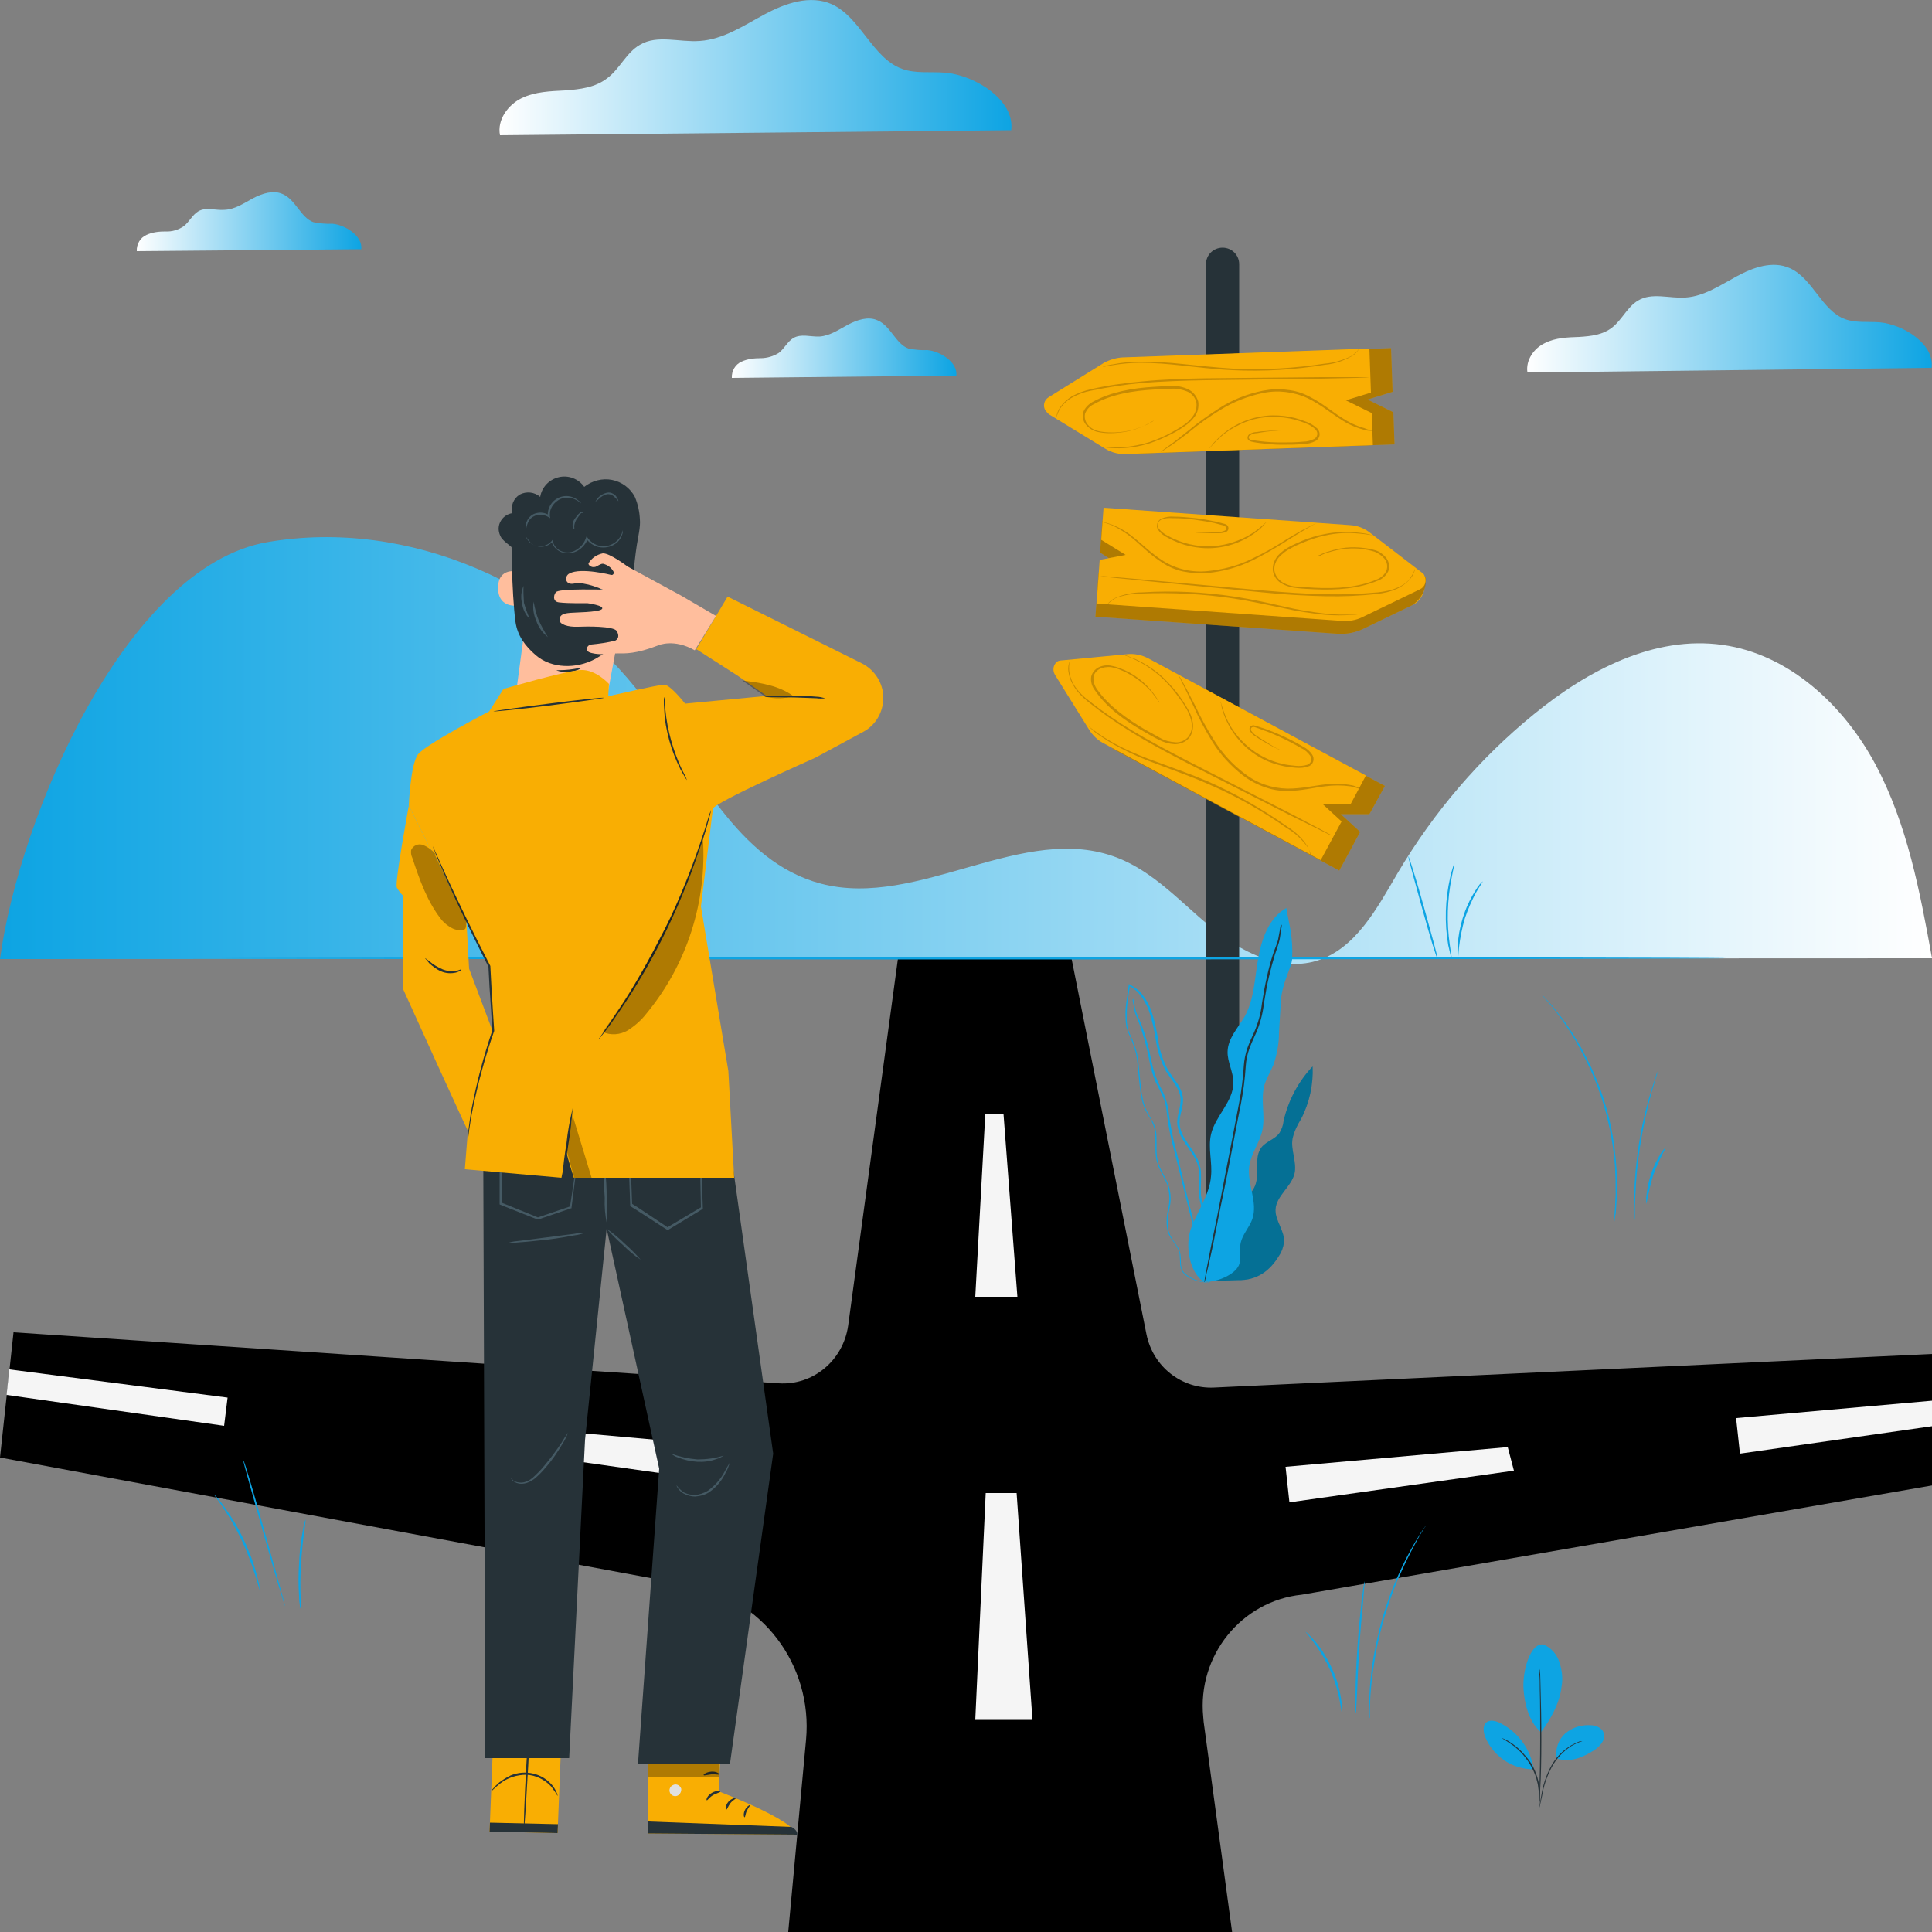 <svg xmlns="http://www.w3.org/2000/svg" xmlns:xlink="http://www.w3.org/1999/xlink" id="Layer_1" x="0px" y="0px" viewBox="0 0 500 500" style="enable-background:new 0 0 500 500;" xml:space="preserve"><rect x="0" y="0" width="500" height="500" fill="#808080" stroke="none"/><style type="text/css">	.st0{fill:url(#SVGID_1_);}	.st1{fill:url(#SVGID_2_);}	.st2{fill:url(#SVGID_3_);}	.st3{fill:url(#SVGID_4_);}	.st4{fill:url(#SVGID_5_);}	.st5{fill:#F5F5F5;}	.st6{fill:#263238;}	.st7{fill:#F9AE03;}	.st8{opacity:0.3;enable-background:new    ;}	.st9{opacity:0.2;}	.st10{fill:#0DA4E3;}	.st11{fill:#057096;}	.st12{opacity:0.3;}	.st13{fill:#056E93;}	.st14{fill:#E0E0E0;}	.st15{fill:#455A64;}	.st16{fill:#FFBE9D;}</style><g id="freepik--background-complete--inject-103">	<linearGradient id="SVGID_1_" gradientUnits="userSpaceOnUse" x1="0" y1="194.237" x2="500" y2="194.237">		<stop offset="0" style="stop-color:#0DA4E3"></stop>		<stop offset="1" style="stop-color:#FFFFFF"></stop>	</linearGradient>	<path class="st0" d="M485.4,197.9c-8.2-15.4-22.4-28.6-39.6-31c-17.7-2.5-35,6.6-48.9,18c-13.9,11.3-25.8,25.2-35.1,40.9  c-5.4,9.2-11,19.9-21.2,22.9c-9.6,2.8-19.7-2.5-27.4-8.9c-7.7-6.4-14.7-14.2-24-17.8c-24.3-9.5-51.4,13.3-76.7,6.7  c-21.7-5.7-32.1-29.6-45.7-47.7c-22.3-29.8-61.1-47-97.6-40.7S5,211.2,0,248.2l500-0.2C496.9,230.8,493.6,213.3,485.4,197.9z"></path>	<linearGradient id="SVGID_2_" gradientUnits="userSpaceOnUse" x1="35.333" y1="57.366" x2="93.485" y2="57.366">		<stop offset="0" style="stop-color:#FFFFFF"></stop>		<stop offset="1" style="stop-color:#0DA4E3"></stop>	</linearGradient>	<path class="st1" d="M93.5,64.5c0.4-3.4-4.1-6.3-7.5-6.6c-1.6,0.1-3.3-0.1-4.9-0.4c-3.3-1.2-4.6-5.9-8-7.3  c-2.4-1.1-5.3-0.1-7.6,1.1c-2.4,1.3-4.7,2.9-7.4,3c-2.3,0.2-4.8-0.8-6.8,0.4c-1.5,0.9-2.3,2.7-3.7,3.8c-1.4,1-3.1,1.5-4.8,1.4  c-1.7,0-3.4,0.2-4.9,0.9c-1.6,0.7-2.6,2.4-2.5,4.2L93.5,64.5z"></path>	<linearGradient id="SVGID_3_" gradientUnits="userSpaceOnUse" x1="189.331" y1="90.105" x2="247.482" y2="90.105">		<stop offset="0" style="stop-color:#FFFFFF"></stop>		<stop offset="1" style="stop-color:#0DA4E3"></stop>	</linearGradient>	<path class="st2" d="M247.5,97.2c0.4-3.4-4.1-6.3-7.5-6.6c-1.6,0.1-3.3-0.1-4.9-0.4c-3.3-1.2-4.6-5.9-8-7.3  c-2.4-1.1-5.3-0.1-7.6,1.1c-2.4,1.3-4.7,2.9-7.4,3.1c-2.3,0.1-4.8-0.8-6.8,0.4c-1.5,0.9-2.3,2.7-3.7,3.8c-1.4,0.9-3.1,1.4-4.8,1.4  c-1.7,0-3.4,0.2-4.9,0.9c-1.6,0.7-2.6,2.4-2.5,4.2L247.5,97.2z"></path>	<linearGradient id="SVGID_4_" gradientUnits="userSpaceOnUse" x1="395.196" y1="82.379" x2="500" y2="82.379">		<stop offset="0" style="stop-color:#FFFFFF"></stop>		<stop offset="1" style="stop-color:#0DA4E3"></stop>	</linearGradient>	<path class="st3" d="M499.9,95.2c0.8-6.2-7.4-11.3-13.6-11.8c-2.9-0.2-6,0.2-8.8-0.8c-6-2.2-8.4-10.6-14.3-13.2  c-4.4-2-9.5-0.2-13.7,2.1c-4.3,2.3-8.5,5.2-13.3,5.5c-4.1,0.3-8.7-1.4-12.3,0.8c-2.7,1.6-4.1,4.9-6.6,6.9s-5.6,2.3-8.6,2.5  c-3,0.1-6.2,0.2-8.9,1.6c-2.8,1.3-5,4.4-4.5,7.6L499.9,95.2z"></path>	<linearGradient id="SVGID_5_" gradientUnits="userSpaceOnUse" x1="129.248" y1="17.528" x2="261.787" y2="17.528">		<stop offset="0" style="stop-color:#FFFFFF"></stop>		<stop offset="1" style="stop-color:#0DA4E3"></stop>	</linearGradient>	<path class="st4" d="M261.7,33.7c1-7.8-9.4-14.3-17.2-14.9c-3.7-0.3-7.6,0.3-11.1-1c-7.6-2.8-10.7-13.3-18.1-16.7  c-5.6-2.5-12-0.3-17.4,2.6s-10.7,6.5-16.8,6.9c-5.2,0.4-11-1.7-15.5,1c-3.5,2-5.2,6.2-8.4,8.6c-3.2,2.5-7.1,2.9-10.9,3.2  c-3.8,0.2-7.8,0.3-11.3,2s-6.4,5.6-5.6,9.6L261.7,33.7z"></path></g><g id="freepik--Road--inject-103">	<path d="M0,377.2l3.5-32.4l198,13.2c8.9,0.6,16.7-5.9,18-14.9l12.9-95.1h44.9l19.4,97.3c1.7,8.4,9.1,14.2,17.5,13.8l186-8.7v34  l-163.3,28.3c-15.6,1.6-27.1,15.8-25.5,31.7c0,0.4,0.1,0.8,0.1,1.2L319,501H203.9l4.7-50.7c1.8-19.4-11.5-37-30.5-40.1L0,377.2z"></path>	<polygon class="st5" points="263.3,335.6 252.4,335.6 255,288.2 259.7,288.2  "></polygon>	<polygon class="st5" points="267.2,445.1 252.4,445.1 255.1,386.4 263.1,386.4  "></polygon>	<polygon class="st5" points="333.7,388.8 332.7,379.6 390.2,374.5 391.8,380.6  "></polygon>	<polygon class="st5" points="450.3,376.2 449.3,367 500,362.5 500,369.1  "></polygon>	<polygon class="st5" points="185.5,383.3 186.5,374.1 129,369 127.4,375.1  "></polygon>	<polygon class="st5" points="58,369 58.9,361.7 2.4,354.4 1.7,361  "></polygon></g><g id="freepik--Sign--inject-103">	<path class="st6" d="M320.7,329.2h-8.6V68.4c0-2.4,1.9-4.3,4.3-4.3l0,0c2.4,0,4.3,1.9,4.3,4.3L320.7,329.2z"></path>	<polygon class="st7" points="275.6,173.9 299.5,171.7 358.4,203.4 354.4,210.7 347,210.7 352,215.3 346.6,225.3 288,193.8  "></polygon>	<polygon class="st8" points="275.6,173.9 299.5,171.7 358.4,203.4 354.4,210.7 347,210.7 352,215.3 346.6,225.3 288,193.8  "></polygon>	<path class="st7" d="M274.9,170.9l16.8-1.6c1.9-0.2,3.8,0.2,5.5,1.1l56.3,30.3l-3.9,7.3h-7.4l5,4.6l-5.4,10l-56.3-30.3  c-1.5-0.8-2.7-2-3.6-3.4l-8.9-14.3c-0.7-1.2-0.4-2.8,0.8-3.5C274.1,171,274.5,170.9,274.9,170.9z"></path>	<g class="st9">		<path d="M339.3,221.5c-0.2-0.9-0.5-1.7-1-2.4c-1.4-1.9-3.2-3.6-5.3-4.8c-6.5-4.6-13.5-8.5-20.8-11.6c-4.3-1.9-8.5-3.3-12.3-4.8   c-3.4-1.2-6.7-2.6-9.9-4.3c-2.2-1.1-4.2-2.4-6.2-3.8c-0.7-0.5-1.2-1-1.5-1.3c-0.2-0.1-0.4-0.3-0.5-0.5c0,0,0.8,0.6,2.1,1.6   c2,1.4,4,2.6,6.2,3.7c3.2,1.6,6.5,2.9,9.9,4.1c3.8,1.4,8,2.9,12.3,4.7c7.3,3.2,14.3,7.2,20.8,11.8c2.1,1.3,3.9,3,5.2,5   c0.3,0.6,0.6,1.2,0.7,1.9c0,0.2,0.1,0.3,0.1,0.5C339.3,221.4,339.3,221.5,339.3,221.5z"></path>		<path d="M276.9,171c-0.3,1.1-0.3,2.2-0.1,3.3c0.3,1.3,0.8,2.5,1.5,3.5c1,1.4,2.2,2.6,3.6,3.6c3.5,2.8,7.2,5.3,11,7.6   c4.3,2.6,9.2,5.2,14.4,7.9l26.6,13.6c3.4,1.8,6.1,3.2,8,4.2l2.2,1.2c0.3,0.1,0.5,0.3,0.7,0.4c-0.3-0.1-0.5-0.2-0.8-0.3l-2.2-1.1   l-8.1-4l-26.6-13.5c-5.2-2.7-10.1-5.3-14.4-8c-3.8-2.3-7.5-4.9-11-7.7c-1.4-1.1-2.6-2.3-3.6-3.8c-0.7-1.1-1.3-2.3-1.5-3.6   c-0.2-0.8-0.2-1.7,0-2.5C276.7,171.5,276.8,171.2,276.9,171z"></path>		<path d="M300.1,181.9c-0.2-0.2-0.4-0.5-0.5-0.7c-0.5-0.7-1-1.4-1.5-2c-2-2.3-4.4-4.1-7.1-5.4c-0.9-0.4-1.8-0.8-2.8-1   c-1-0.3-2.1-0.2-3.1,0.1c-1.1,0.4-1.9,1.2-2.1,2.3c-0.1,1.2,0.3,2.4,1,3.3c2.9,4.1,7.5,7.5,12.5,10.4c1.3,0.7,2.5,1.4,3.8,2.1   c1.2,0.7,2.5,1,3.9,1.1c1.3,0.1,2.6-0.5,3.4-1.5c0.7-1,1-2.3,0.8-3.5c-0.2-1.2-0.6-2.3-1.2-3.4c-0.6-1-1.2-2-1.9-2.9   c-1.2-1.7-2.5-3.3-4-4.8c-2.2-2.1-4.6-3.9-7.4-5.2c-1-0.5-1.7-0.8-2.3-1c-0.3-0.1-0.5-0.2-0.8-0.4c0.3,0.1,0.6,0.1,0.8,0.3   c0.8,0.3,1.6,0.6,2.3,0.9c2.8,1.3,5.3,3,7.5,5.1c1.5,1.5,2.9,3.1,4.1,4.8c0.6,0.9,1.3,1.9,1.9,3c0.7,1.1,1.1,2.3,1.3,3.5   c0.2,1.4-0.1,2.8-0.9,3.9c-0.9,1.1-2.3,1.7-3.8,1.7c-1.5-0.1-2.9-0.5-4.2-1.2c-1.3-0.6-2.5-1.4-3.8-2.1   c-5.1-2.9-9.7-6.3-12.6-10.6c-0.8-1-1.2-2.3-1-3.6c0.3-1.2,1.2-2.2,2.4-2.6c1.1-0.4,2.2-0.4,3.3-0.1c1,0.2,1.9,0.6,2.9,1   c3.6,1.6,6.5,4.3,8.6,7.6C299.8,181.3,300,181.6,300.1,181.9z"></path>		<path d="M351.8,204.1c0,0.1-0.8-0.3-2.3-0.6c-2.2-0.3-4.4-0.3-6.6,0c-2.8,0.3-6,1.2-9.8,1.2c-2,0-3.9-0.3-5.8-1   c-2-0.7-3.9-1.7-5.6-3c-3.2-2.5-6-5.5-8.1-9c-1.7-2.8-3.3-5.7-4.6-8.7c-1.2-2.5-2.2-4.6-2.9-6l-0.8-1.6c-0.1-0.2-0.2-0.4-0.3-0.6   c0.1,0.2,0.3,0.3,0.4,0.5c0.2,0.4,0.5,0.9,0.9,1.6c0.8,1.4,1.8,3.4,3.1,5.9c1.4,3,3,5.9,4.7,8.6c2.1,3.4,4.8,6.4,8,8.8   c3.2,2.5,7,3.8,11.1,3.9c3.7,0,7-0.8,9.8-1.1c2.2-0.3,4.5-0.2,6.7,0.2c0.6,0.1,1.2,0.3,1.7,0.6   C351.5,203.8,351.7,203.9,351.8,204.1z"></path>		<path d="M331.2,194c-0.2-0.1-0.4-0.1-0.6-0.2c-0.4-0.2-0.9-0.4-1.6-0.8s-1.5-0.8-2.5-1.4c-0.5-0.3-1-0.6-1.5-1   c-0.6-0.3-1.1-0.8-1.5-1.4c-0.2-0.4-0.2-0.9,0.1-1.2c0.4-0.3,0.8-0.4,1.2-0.2c0.8,0.2,1.5,0.5,2.3,0.7c1.6,0.6,3.2,1.2,4.9,2   c1.8,0.8,3.5,1.7,5.2,2.7c1,0.5,1.8,1.2,2.4,2.1c0.6,0.9,0.4,2.2-0.5,2.8c-0.1,0.1-0.3,0.2-0.4,0.2c-1,0.4-2.2,0.5-3.3,0.4   c-1-0.1-2.1-0.2-3.1-0.4c-1.9-0.4-3.8-1-5.5-1.9c-5-2.6-8.7-7.1-10.4-12.5c-0.2-0.6-0.3-1.2-0.4-1.8c-0.1-0.2-0.1-0.4-0.1-0.6   c0,0,0.2,0.9,0.7,2.3c0.7,2.1,1.7,4.1,3,5.8c1.9,2.6,4.5,4.8,7.4,6.3c1.7,0.9,3.5,1.5,5.4,1.9c1,0.2,2,0.3,3,0.4c1,0.1,2,0,3-0.3   c0.4-0.2,0.8-0.5,0.9-1c0.1-0.4,0-0.9-0.2-1.3c-0.6-0.8-1.3-1.5-2.2-1.9c-1.7-1-3.4-1.9-5.1-2.7c-1.7-0.8-3.3-1.5-4.8-2   c-0.8-0.3-1.5-0.6-2.2-0.8c-0.3-0.1-0.6-0.1-0.9,0.1c-0.2,0.2-0.2,0.5-0.1,0.8c0.4,0.5,0.8,1,1.4,1.3c0.5,0.4,1,0.7,1.5,1   c0.9,0.6,1.8,1.1,2.4,1.5s1.2,0.7,1.6,0.9C330.8,193.7,331,193.9,331.2,194z"></path>	</g>	<path class="st7" d="M369,149.5l-0.1-0.1l-16.9-10l-66.7-4.7l-0.6,8.3l6.3,4l-6.7,1.3l-0.8,11.3l62.5,4.4c2.5,0.2,4.9-0.3,7.1-1.4  l12.4-6C368.1,155.4,369,152.5,369,149.5z"></path>	<path class="st8" d="M369,149.5l-0.1-0.1l-16.9-10l-66.7-4.7l-0.6,8.3l6.3,4l-6.7,1.3l-0.8,11.3l62.5,4.4c2.5,0.2,4.9-0.3,7.1-1.4  l12.4-6C367.9,155,369.2,152.3,369,149.5z"></path>	<path class="st7" d="M368,148.2l-13.4-10.3c-1.5-1.2-3.3-1.9-5.2-2l-63.8-4.5l-0.6,8.3l6.3,3.9l-6.7,1.3l-0.8,11.3l63.7,4.5  c1.7,0.1,3.4-0.2,4.9-0.9l15.1-7.3c1.3-0.6,1.8-2.2,1.2-3.4C368.6,148.7,368.3,148.4,368,148.2z"></path>	<g class="st9">		<path d="M286.5,156.5c0,0,0-0.1,0.1-0.1c0.1-0.1,0.2-0.3,0.3-0.4c0.5-0.5,1-0.9,1.6-1.2c2.2-1,4.7-1.5,7.1-1.5   c8-0.5,16-0.1,23.9,1.1c4.6,0.7,9,1.7,12.9,2.6c3.5,0.8,7,1.4,10.6,1.8c2.4,0.3,4.8,0.3,7.2,0.2c1.7-0.1,2.6-0.2,2.6-0.2   c-0.2,0.1-0.4,0.1-0.7,0.1c-0.7,0.1-1.3,0.2-2,0.2c-2.4,0.2-4.8,0.2-7.3,0c-3.6-0.4-7.1-0.9-10.6-1.7c-4-0.8-8.3-1.8-12.9-2.5   c-7.9-1.2-15.8-1.6-23.8-1.3c-2.4,0-4.8,0.4-7,1.3C287.8,155.4,287.1,155.9,286.5,156.5z"></path>		<path d="M366.2,147.2c0,0.3-0.1,0.6-0.2,0.8c-0.3,0.8-0.7,1.5-1.3,2.1c-0.9,1-2,1.7-3.2,2.3c-1.6,0.7-3.3,1.1-5,1.3   c-4.5,0.5-8.9,0.7-13.4,0.6c-5-0.1-10.6-0.4-16.4-1l-29.7-2.9l-9-0.9l-2.5-0.3c-0.3,0-0.6-0.1-0.8-0.1c0.3,0,0.6,0,0.9,0l2.5,0.2   l9,0.8l29.7,2.7c5.8,0.5,11.3,0.9,16.4,1c4.5,0.1,8.9-0.1,13.4-0.5c1.7-0.2,3.4-0.5,5-1.2c1.2-0.5,2.3-1.2,3.1-2.1   C365.3,149.1,365.9,148.2,366.2,147.2z"></path>		<path d="M340.8,144c0.2-0.2,0.5-0.3,0.8-0.4c0.7-0.4,1.5-0.7,2.3-0.9c2.9-1,6-1.3,9-0.9c1,0.1,2,0.3,3,0.6c1.1,0.3,2,1,2.8,1.9   c0.8,1,1,2.3,0.6,3.5c-0.6,1.2-1.6,2.1-2.8,2.5c-4.8,2-10.5,2.5-16.4,2.2c-1.5-0.1-2.9-0.1-4.3-0.3c-1.4-0.1-2.9-0.5-4.1-1.2   c-1.3-0.7-2.1-2-2.3-3.4c-0.1-1.4,0.4-2.7,1.3-3.8c0.8-0.9,1.9-1.7,3-2.3c1.1-0.6,2.1-1,3.2-1.5c1.9-0.8,3.9-1.4,6-1.8   c3-0.6,6.1-0.7,9.1-0.3c0.8,0.1,1.6,0.2,2.4,0.4c0.3,0.1,0.6,0.1,0.8,0.2c-0.3,0-0.6-0.1-0.9-0.1c-0.5-0.1-1.4-0.2-2.4-0.3   c-3-0.3-6-0.2-9,0.5c-2,0.4-4,1.1-5.9,1.9c-1,0.4-2.1,0.9-3.1,1.5c-1.1,0.5-2,1.3-2.9,2.2c-0.8,0.9-1.3,2.2-1.2,3.4   c0.2,1.3,1,2.4,2.1,3.1c1.2,0.7,2.5,1.1,3.9,1.1c1.4,0.1,2.9,0.2,4.3,0.3c5.8,0.3,11.5-0.1,16.1-2.1c1.1-0.4,2.1-1.2,2.6-2.3   c0.4-1.1,0.2-2.2-0.5-3.1c-0.7-0.8-1.5-1.4-2.5-1.8c-0.9-0.3-1.9-0.5-2.9-0.7c-3-0.4-6-0.1-8.9,0.8c-1,0.3-1.8,0.6-2.3,0.9   C341.3,143.8,341.1,143.9,340.8,144z"></path>		<path d="M285.2,135.1c0.2,0,0.4,0,0.6,0.1c0.6,0.1,1.2,0.3,1.8,0.5c2.1,0.8,4,1.9,5.8,3.4c2.2,1.7,4.6,4.2,7.7,6.1   c3.4,2.1,7.4,3,11.4,2.6c4-0.4,7.9-1.4,11.5-3.2c3-1.4,5.8-3,8.6-4.8c2.4-1.5,4.4-2.6,5.8-3.3c0.7-0.4,1.3-0.6,1.6-0.8   c0.2-0.1,0.4-0.2,0.6-0.3c-0.2,0.1-0.3,0.2-0.5,0.3l-1.6,0.9c-1.4,0.8-3.3,2-5.7,3.5c-2.8,1.8-5.6,3.4-8.6,4.9   c-3.7,1.8-7.6,2.9-11.7,3.3c-2.1,0.2-4.2,0-6.3-0.4c-1.9-0.4-3.8-1.2-5.4-2.3c-3.2-2-5.5-4.5-7.7-6.3c-1.7-1.4-3.6-2.6-5.6-3.5   C286.8,135.6,286,135.3,285.2,135.1z"></path>		<path d="M308,137.6c0.2,0,0.4,0,0.6,0c0.4,0,1,0.1,1.8,0.1s1.7,0.1,2.9,0.1c0.6,0,1.1,0,1.8-0.1c0.6,0,1.3-0.1,1.9-0.4   c0.3-0.1,0.4-0.4,0.4-0.7c-0.1-0.3-0.4-0.4-0.7-0.6c-0.7-0.2-1.5-0.4-2.3-0.6c-1.6-0.4-3.3-0.6-5.2-0.9s-3.8-0.4-5.8-0.4   c-1-0.1-2,0-2.9,0.4c-0.4,0.2-0.7,0.6-0.9,1c-0.1,0.5,0,0.9,0.3,1.3c0.6,0.8,1.4,1.4,2.4,1.9c0.9,0.5,1.8,0.9,2.8,1.3   c1.8,0.7,3.7,1.1,5.6,1.3c3.3,0.3,6.5-0.2,9.6-1.4c2.1-0.8,4-1.9,5.7-3.3c1.2-1,1.8-1.6,1.8-1.6s-0.1,0.2-0.4,0.5   c-0.4,0.5-0.8,0.9-1.2,1.3c-4.3,3.7-9.8,5.5-15.4,5c-2-0.2-3.9-0.6-5.7-1.3c-1-0.4-1.9-0.8-2.8-1.3c-1-0.5-1.9-1.1-2.5-2   c-0.4-0.5-0.5-1.1-0.3-1.7c0.2-0.6,0.6-1.1,1.1-1.3c1-0.4,2.1-0.6,3.1-0.5c1.9,0,3.9,0.2,5.8,0.4c1.9,0.2,3.6,0.6,5.2,0.9   c0.8,0.2,1.6,0.4,2.3,0.6c0.4,0.1,0.8,0.4,0.9,0.9c0.1,0.4-0.1,0.9-0.5,1.1c-0.6,0.3-1.3,0.4-2,0.4c-0.6,0-1.2,0-1.8,0   c-1.1,0-2.1-0.1-2.9-0.1s-1.4-0.1-1.8-0.2C308.5,137.8,308.2,137.7,308,137.6z"></path>	</g>	<polygon class="st7" points="273.6,104.9 294,117.4 360.9,115 360.6,106.7 353.9,103.4 360.4,101.4 360,90.1 293.5,92.5  "></polygon>	<polygon class="st8" points="273.6,104.9 294,117.4 360.9,115 360.6,106.7 353.9,103.4 360.4,101.4 360,90.1 293.5,92.5  "></polygon>	<path class="st7" d="M271.6,107.3l14.4,8.8c1.6,1,3.5,1.5,5.4,1.4l63.9-2.3l-0.3-8.3l-6.7-3.3l6.5-2l-0.4-11.4l-63.9,2.3  c-1.7,0.1-3.3,0.6-4.8,1.4l-14.3,8.9c-1.2,0.7-1.6,2.3-0.8,3.5C271,106.8,271.3,107.1,271.6,107.3z"></path>	<g class="st9">		<path d="M351.7,90.3c0,0.1-0.1,0.1-0.1,0.2c-0.1,0.1-0.2,0.3-0.3,0.4c-0.4,0.5-0.9,1-1.5,1.3c-2.1,1.2-4.5,2-6.9,2.2   c-7.9,1.3-15.9,1.8-23.9,1.4c-4.7-0.2-9.1-0.8-13.1-1.2c-3.6-0.4-7.1-0.7-10.7-0.7c-2.4,0-4.8,0.2-7.2,0.6   c-1.7,0.3-2.6,0.5-2.6,0.4c0.2-0.1,0.4-0.1,0.7-0.2c0.4-0.1,1.1-0.3,1.9-0.4c2.4-0.5,4.8-0.7,7.2-0.7c3.6,0,7.2,0.2,10.8,0.6   c4,0.4,8.4,0.9,13.1,1.2c8,0.4,15.9-0.1,23.8-1.3c2.4-0.2,4.7-0.9,6.9-2C350.5,91.6,351.2,91,351.7,90.3z"></path>		<path d="M273.4,108.1c0-0.3,0.1-0.6,0.1-0.8c0.2-0.8,0.6-1.6,1.1-2.2c0.8-1.1,1.8-1.9,2.9-2.6c1.5-0.8,3.2-1.4,4.9-1.8   c4.4-1,8.8-1.6,13.3-2c5-0.5,10.6-0.7,16.4-0.8l29.9-0.3h9h2.5c0.3,0,0.6,0,0.9,0c-0.3,0-0.6,0.1-0.9,0.1l-2.5,0.1l-9,0.2   l-29.9,0.4c-5.8,0.1-11.4,0.3-16.4,0.7c-4.5,0.4-8.9,1.1-13.3,2c-1.7,0.3-3.3,0.9-4.8,1.7c-1.1,0.6-2.1,1.4-2.9,2.5   C274.1,106,273.7,107,273.4,108.1z"></path>		<path d="M299,108.5c-0.2,0.2-0.5,0.4-0.7,0.5c-0.7,0.4-1.4,0.8-2.2,1.2c-2.8,1.3-5.8,1.9-8.9,1.9c-1,0-2-0.1-3-0.3   c-1.1-0.2-2.1-0.8-2.9-1.6c-0.9-0.9-1.3-2.2-1-3.4c0.4-1.2,1.4-2.2,2.5-2.8c4.5-2.5,10.2-3.6,16-3.9c1.5-0.1,2.9-0.2,4.4-0.2   c1.4-0.1,2.9,0.2,4.2,0.8c1.3,0.6,2.3,1.8,2.7,3.2c0.2,1.4-0.1,2.8-0.9,3.9c-0.7,1-1.7,1.9-2.8,2.6c-1,0.7-2,1.3-3,1.8   c-1.9,1-3.8,1.8-5.8,2.5c-2.9,0.9-5.9,1.4-9,1.3c-0.8,0-1.7-0.1-2.5-0.2c-0.3,0-0.6-0.1-0.9-0.1c0.3,0,0.6,0,0.9,0   c0.6,0,1.4,0.1,2.5,0.1c3,0,6-0.5,8.9-1.4c2-0.7,3.9-1.5,5.7-2.5c1-0.6,2-1.1,3-1.8c1-0.6,1.9-1.5,2.6-2.5c0.7-1,1-2.3,0.8-3.5   c-0.3-1.3-1.2-2.3-2.4-2.8c-1.3-0.5-2.6-0.8-4-0.7c-1.4,0-2.9,0.1-4.3,0.2c-5.8,0.3-11.4,1.3-15.8,3.8c-1.1,0.5-1.9,1.4-2.3,2.5   c-0.2,1.1,0.1,2.2,0.9,3c0.7,0.8,1.7,1.3,2.7,1.5c1,0.2,2,0.3,2.9,0.3c3,0.1,6-0.5,8.8-1.7c0.8-0.3,1.5-0.7,2.2-1.1   C298.5,108.7,298.8,108.6,299,108.5z"></path>		<path d="M355.3,111.5c-0.2,0-0.4,0-0.6,0c-0.6,0-1.2-0.1-1.8-0.3c-2.2-0.6-4.2-1.5-6.1-2.8c-2.4-1.5-5-3.7-8.3-5.3   c-3.6-1.7-7.7-2.2-11.6-1.4c-3.9,0.8-7.7,2.3-11.1,4.4c-2.8,1.7-5.5,3.6-8,5.7c-2.2,1.7-4.1,3.1-5.4,3.9c-0.6,0.4-1.2,0.8-1.5,1   c-0.2,0.1-0.4,0.2-0.6,0.3c0.2-0.1,0.3-0.3,0.5-0.4l1.5-1.1c1.3-0.9,3.1-2.3,5.3-4.1c2.5-2.1,5.2-4,8-5.8   c3.4-2.2,7.3-3.7,11.3-4.5c2.1-0.4,4.2-0.5,6.3-0.2c2,0.2,3.9,0.8,5.6,1.7c3.4,1.7,5.9,3.9,8.3,5.4c1.8,1.2,3.8,2.2,6,2.8   C354.4,111.4,355.3,111.4,355.3,111.5z"></path>		<path d="M332.3,111.4c-0.2,0-0.4,0-0.6,0c-0.4,0-1,0-1.8,0.1s-1.7,0.1-2.8,0.3c-0.5,0.1-1.1,0.2-1.8,0.3c-0.6,0-1.3,0.2-1.8,0.6   c-0.3,0.1-0.4,0.4-0.3,0.7c0.2,0.3,0.4,0.5,0.8,0.5c0.7,0.1,1.5,0.2,2.3,0.3c1.6,0.2,3.4,0.3,5.2,0.3c1.9,0,3.9,0,5.8-0.2   c1,0,2-0.3,2.8-0.7c0.4-0.2,0.7-0.6,0.8-1.1c0.1-0.5-0.1-0.9-0.4-1.3c-0.7-0.7-1.6-1.3-2.5-1.6c-0.9-0.4-1.9-0.7-2.9-1   c-1.9-0.5-3.8-0.7-5.7-0.7c-3.3,0-6.5,0.8-9.4,2.4c-2,1-3.7,2.3-5.3,3.9c-1.1,1.1-1.6,1.8-1.7,1.8c0.1-0.2,0.2-0.4,0.4-0.5   c0.4-0.5,0.7-1,1.2-1.4c3.8-4.1,9.2-6.5,14.8-6.6c2,0,3.9,0.2,5.8,0.7c1,0.3,2,0.6,3,1c1,0.4,2,1,2.8,1.8c0.4,0.5,0.6,1.1,0.5,1.7   c-0.1,0.6-0.5,1.1-1,1.4c-0.9,0.5-2,0.8-3.1,0.8c-1.9,0.2-3.9,0.2-5.8,0.2c-1.9,0-3.6-0.2-5.3-0.4c-0.8-0.1-1.6-0.2-2.4-0.4   c-0.4-0.1-0.8-0.3-1-0.7c-0.1-0.4,0-0.9,0.4-1.2c0.6-0.4,1.3-0.6,2-0.6c0.6-0.1,1.2-0.2,1.8-0.2c1.1-0.1,2.1-0.2,2.9-0.2   s1.4,0,1.8,0C331.9,111.3,332.1,111.3,332.3,111.4z"></path>	</g></g><g id="freepik--Floor--inject-103">	<path class="st10" d="M446.7,248c0,0.1-87.3,0.3-194.9,0.3S56.8,248.1,56.8,248s87.3-0.3,194.9-0.3S446.7,247.8,446.7,248z"></path></g><g id="freepik--Plants--inject-103">	<path class="st10" d="M67.2,411.4c-0.1,0-0.4-1.5-1.2-3.9c-1-3.1-2.1-6.1-3.5-9c-1.4-2.9-3-5.7-4.8-8.4c-1.4-2-2.3-3.3-2.3-3.3  c0.3,0.2,0.5,0.5,0.8,0.8c0.5,0.5,1.1,1.3,1.8,2.3c1.9,2.6,3.6,5.4,5,8.4c1.4,2.9,2.6,6,3.4,9.1c0.3,1.2,0.6,2.2,0.7,2.9  C67.1,410.7,67.2,411,67.2,411.4z"></path>	<path class="st10" d="M73.8,415.7c-0.1,0-2.7-8.4-5.6-18.8S62.8,378.1,63,378s2.7,8.4,5.6,18.8S73.9,415.7,73.8,415.7z"></path>	<path class="st10" d="M79.1,393.2c-0.1,1.1-0.2,2.3-0.4,3.4c-0.3,2.1-0.6,5-0.8,8.2s-0.2,6.1-0.1,8.2c0.1,1.1,0.1,2.3,0,3.4  c-0.1-0.3-0.2-0.6-0.2-0.9c-0.1-0.6-0.2-1.4-0.2-2.5c-0.2-2.8-0.2-5.5,0-8.3c0.1-2.8,0.4-5.5,0.9-8.2c0.2-1,0.3-1.9,0.5-2.5  C78.9,393.7,79,393.4,79.1,393.2z"></path>	<path class="st10" d="M364.5,221.6c0.1,0,2,5.8,4,13.1s3.7,13.2,3.5,13.3s-2-5.8-4-13.1S364.3,221.6,364.5,221.6z"></path>	<path class="st10" d="M376.4,223.5c0.1,0-0.3,1.4-0.7,3.6c-0.6,2.9-0.9,5.8-1,8.7c-0.1,2.9,0.1,5.8,0.5,8.7  c0.3,2.2,0.6,3.6,0.5,3.6c-0.1-0.3-0.2-0.6-0.3-0.9c-0.2-0.9-0.4-1.7-0.6-2.6c-1-5.8-0.8-11.8,0.5-17.5c0.2-0.9,0.4-1.7,0.7-2.6  C376.1,224.1,376.2,223.8,376.4,223.5z"></path>	<path class="st10" d="M383.7,228.1c0.1,0.1-0.6,1-1.6,2.7c-1.2,2.2-2.2,4.5-3,6.9c-0.7,2.4-1.2,4.9-1.5,7.4  c-0.2,1.9-0.2,3.1-0.3,3.1c-0.1-0.3-0.1-0.6-0.1-0.8c0-0.8,0-1.5,0-2.3c0.3-5.1,1.8-10.1,4.5-14.4c0.4-0.7,0.8-1.3,1.3-1.9  C383.5,228.4,383.7,228.1,383.7,228.1z"></path>	<path class="st11" d="M318.4,317.3c-0.5-2,0.8-4.1,2.3-5.6s3.3-2.8,4.1-4.8c1.3-3.2-0.4-7.3,1.7-10c1.3-1.6,3.6-2.1,4.7-3.8  c0.5-0.9,0.9-1.9,1-3c1.2-5.3,3.8-10.2,7.5-14.1c0.2,4.7-0.8,9.4-3,13.6c-1,1.6-1.8,3.3-2.2,5.1c-0.5,3,1.2,6.1,0.5,9.1  c-0.9,3.4-4.7,5.7-4.9,9.2c-0.1,3,2.4,5.5,2.2,8.5c-0.2,1.3-0.6,2.5-1.3,3.5c-2.3,3.8-5.6,6.4-10.7,6.3l-6.2,0.2L318.4,317.3z"></path>	<g class="st12">		<path class="st13" d="M318.4,317.3c-0.5-2,0.8-4.1,2.3-5.6s3.3-2.8,4.1-4.8c1.3-3.2-0.4-7.3,1.7-10c1.3-1.6,3.6-2.1,4.7-3.8   c0.5-0.9,0.9-1.9,1-3c1.2-5.3,3.8-10.2,7.5-14.1c0.2,4.7-0.8,9.4-3,13.6c-1,1.6-1.8,3.3-2.2,5.1c-0.5,3,1.2,6.1,0.5,9.1   c-0.9,3.4-4.7,5.7-4.9,9.2c-0.1,3,2.4,5.5,2.2,8.5c-0.2,1.3-0.6,2.5-1.3,3.5c-2.3,3.8-5.6,6.4-10.7,6.3l-6.2,0.2L318.4,317.3z"></path>	</g>	<path class="st10" d="M312.9,331.8c-0.6,0.1-1.1,0.1-1.7,0c-0.7-0.1-1.4-0.3-2-0.5c-0.9-0.3-1.7-0.8-2.5-1.4  c-0.4-0.4-0.8-0.8-1-1.4c-0.2-0.6-0.3-1.2-0.3-1.9c0-0.7-0.1-1.3-0.1-2c-0.1-0.7-0.4-1.4-0.8-2c-0.7-1.3-2-2.5-2.4-4.3  c-0.3-1.8-0.2-3.7,0.2-5.5c0.5-1.9,0.4-3.9-0.1-5.9c-0.7-2-2-3.7-2.7-5.9s-0.4-4.6-0.5-7c0-1.2-0.3-2.4-0.8-3.5  c-0.5-1.1-1.2-2.1-1.8-3.3c-1.1-2.4-1.3-5-1.6-7.6c-0.1-1.3-0.3-2.6-0.4-4c-0.1-1.4-0.3-2.7-0.7-4c-0.4-1.3-0.9-2.6-1.5-3.9  c-0.3-0.6-0.5-1.3-0.7-2c-0.1-0.7-0.2-1.4-0.2-2.1c-0.1-1.4,0-2.9,0.2-4.3c0.2-1.4,0.4-2.9,0.6-4.3V255v-0.3l0.3,0.1  c1.3,0.7,2.5,1.6,3.4,2.8c0.9,1.2,1.6,2.4,2.1,3.8c0.9,2.7,1.5,5.4,1.9,8.2c0.4,2.6,1.3,5.2,2.6,7.5c0.7,1.1,1.5,2.1,2.2,3.2  c0.8,1.1,1.3,2.3,1.5,3.5c0.4,2.6-1.1,5-0.8,7.3c0.1,1.1,0.5,2.2,1.1,3.2c0.6,1,1.2,1.9,1.9,2.9c0.6,0.9,1.2,1.9,1.7,2.9  c0.4,1,0.7,2,0.8,3.1c0.1,2.1-0.1,4.1,0,6c0.2,1.8,0.7,3.5,1.5,5.1c0.8,1.5,1.6,2.9,2.3,4.3c0.4,0.7,0.7,1.3,0.9,2  c0.3,0.6,0.4,1.3,0.5,2c0.2,1.2,0.2,2.4,0,3.6c-0.2,1.7-0.8,3.2-1.8,4.5c-0.2,0.2-0.3,0.4-0.5,0.5c-0.1,0.1-0.3,0.2-0.4,0.3  C313,331.8,312.9,331.9,312.9,331.8c0.4-0.3,0.8-0.7,1.2-1.1c1-1.3,1.5-2.9,1.7-4.5c0.1-1.2,0.1-2.3-0.1-3.5  c-0.1-0.7-0.3-1.3-0.5-1.9c-0.3-0.7-0.6-1.4-1-2c-0.7-1.3-1.5-2.7-2.3-4.3c-0.9-1.6-1.4-3.4-1.6-5.2c-0.2-1.9,0.1-3.9,0-6  c-0.1-1-0.3-2.1-0.8-3c-0.5-1-1-1.9-1.7-2.8c-0.6-0.9-1.3-1.9-1.9-2.9c-0.6-1-1-2.2-1.2-3.4c-0.3-2.5,1.1-4.8,0.8-7.3  c-0.2-1.2-0.8-2.4-1.5-3.4c-0.7-1.1-1.5-2.1-2.2-3.2c-1.3-2.4-2.2-5-2.6-7.7c-0.4-2.7-1-5.5-1.9-8.1c-0.5-1.3-1.2-2.6-2-3.7  c-0.8-1.1-1.9-2.1-3.2-2.7l0.3-0.2v0.3c-0.2,1.5-0.4,2.9-0.6,4.3c-0.2,1.4-0.2,2.8-0.2,4.3c0,0.7,0.1,1.4,0.2,2.1  c0.2,0.7,0.4,1.3,0.7,1.9c0.6,1.3,1.1,2.6,1.5,3.9c0.4,1.3,0.6,2.7,0.7,4.1c0.1,1.3,0.3,2.7,0.4,4c0.3,2.6,0.5,5.2,1.6,7.5  c0.5,1.1,1.2,2.2,1.8,3.3c0.5,1.1,0.8,2.4,0.8,3.6c0.1,2.4-0.2,4.8,0.5,6.9s2,3.9,2.7,5.9c0.6,2,0.6,4,0.1,6  c-0.4,1.8-0.5,3.6-0.2,5.4c0.4,1.7,1.5,2.9,2.3,4.2c0.4,0.6,0.7,1.3,0.8,2.1c0.1,0.7,0.1,1.3,0.1,2c0,0.6,0.1,1.2,0.3,1.8  c0.2,0.5,0.6,1,1,1.3c0.7,0.6,1.6,1,2.4,1.4c0.6,0.2,1.3,0.4,2,0.5c0.4,0.1,0.8,0.1,1.3,0.1L312.9,331.8z"></path>	<path class="st10" d="M293.2,258.4c0,0.1,0.1,0.1,0.1,0.2c0,0.1,0.1,0.3,0.1,0.6c0.1,0.5,0.3,1.2,0.5,2.2s0.8,2,1.3,3.3  c0.6,1.4,1.1,2.9,1.5,4.4c0.5,1.7,0.9,3.5,1.3,5.5c0.4,2.1,1.1,4.2,2,6.1c0.5,1,1.1,2,1.5,3.2c0.4,1.2,0.8,2.4,0.9,3.6  c0.3,2.5,0.8,5.1,1.3,7.5c1.3,5.1,2.4,10,3.5,14.4l3,11.7c0.8,3.3,1.5,6,2,7.9c0.2,0.9,0.4,1.6,0.5,2.2l0.1,0.6c0,0.1,0,0.2,0,0.2  c0-0.1-0.1-0.1-0.1-0.2l-0.2-0.6c-0.1-0.5-0.3-1.2-0.6-2.1l-2.1-7.9c-0.9-3.3-1.9-7.3-3-11.7s-2.3-9.3-3.6-14.4  c-0.6-2.5-1-5-1.3-7.6c-0.1-1.2-0.4-2.4-0.9-3.5c-0.4-1.1-1-2.1-1.5-3.1c-1-2-1.6-4-2-6.2c-0.4-2-0.8-3.8-1.3-5.5s-0.9-3.1-1.4-4.4  s-1-2.3-1.2-3.3s-0.3-1.7-0.4-2.2c0-0.2-0.1-0.4-0.1-0.6C293.3,258.6,293.2,258.5,293.2,258.4z"></path>	<path class="st10" d="M311.8,331.9c-4.1-2.4-5.2-9.8-3.5-14.2s4.7-8.5,5.1-13.2c0.4-3.6-0.8-7.3,0-10.9c1.1-4.8,5.8-8.5,5.8-13.4  c0-2.8-1.6-5.4-1.5-8.1c0.1-3.4,2.7-6.1,4.4-9c2.5-4.5,2.6-9.9,3.5-15s2.8-10.6,7.3-13.1c0.7,4.3,1.8,7.3,1.5,13.2  c-0.1,2.1-2.6,6.1-2.9,10.8c-0.2,2.8-0.3,5.5-0.5,8.3c0,2.7-0.5,5.4-1.3,7.9c-0.7,1.9-1.9,3.7-2.5,5.7c-1,3.8,0.3,7.8-0.5,11.6  c-0.7,3.2-2.9,6-3.4,9.3c-0.6,4.6,2.3,9.3,0.8,13.7c-0.8,2.2-2.5,3.9-3,6.1c-0.4,1.7,0,3.6-0.3,5.3c-0.6,2.8-5.9,5-8.8,4.8"></path>	<path class="st6" d="M331.7,239.3c0,0.1,0,0.2,0,0.3c0,0.2,0,0.4-0.1,0.7c-0.1,0.6-0.2,1.6-0.4,2.7s-0.8,2.6-1.3,4.2  s-1,3.5-1.5,5.6s-0.9,4.4-1.3,6.9c-0.3,2.7-1,5.3-2.1,7.8c-0.6,1.3-1.2,2.6-1.7,4c-0.5,1.4-0.8,2.9-0.9,4.4  c-0.2,3.2-0.6,6.4-1.2,9.5c-1.3,6.4-2.4,12.5-3.5,18.1s-2.2,10.5-3,14.8s-1.6,7.6-2.1,9.9c-0.3,1.1-0.5,2-0.6,2.7  c-0.1,0.3-0.1,0.5-0.2,0.7c0,0.1,0,0.2-0.1,0.2c0-0.1,0-0.2,0-0.2c0-0.2,0.1-0.4,0.1-0.7c0.1-0.6,0.3-1.6,0.5-2.7  c0.5-2.4,1.1-5.8,2-10s1.8-9.2,2.9-14.8s2.3-11.7,3.5-18.1c0.6-3.1,1-6.3,1.2-9.5c0.1-1.5,0.4-3,0.9-4.5c0.5-1.4,1.1-2.7,1.7-4  c1.1-2.5,1.8-5,2.1-7.7c0.4-2.5,0.8-4.8,1.3-6.9c0.4-1.9,0.9-3.7,1.5-5.6c0.5-1.6,1.2-3,1.4-4.1s0.4-2.1,0.5-2.7l0.1-0.7  L331.7,239.3z"></path>	<path class="st10" d="M399.5,425.6c2,0.9,3.5,2.6,4.1,4.7c0.7,2.1,0.9,4.2,0.5,6.4c-0.5,4.1-2.8,8.3-5.3,11.6  c-3.5-3-4.3-8.3-4.5-11C393.9,432.9,395.9,425,399.5,425.6"></path>	<path class="st10" d="M402.9,455.1c-0.5-2.4,0.4-4.9,2.2-6.5c1.9-1.6,4.3-2.3,6.7-2.1c1.1,0,2.2,0.5,2.9,1.3c0.6,0.9,0.6,2.1,0,3  c-0.5,0.9-1.3,1.6-2.2,2.2C409.5,454.9,406.3,456.2,402.9,455.1"></path>	<path class="st6" d="M398.4,467.8c0-0.3,0.1-0.6,0.1-0.9l0.4-2.3c0.4-2.6,1.2-5,2.4-7.3c1.2-2.3,3-4.2,5.3-5.6  c0.7-0.4,1.4-0.7,2.1-1c0.2-0.1,0.4-0.1,0.6-0.1c0.1,0,0.1,0,0.2,0c-1,0.3-2,0.8-2.9,1.3c-2.1,1.4-3.9,3.3-5.1,5.6  c-1.2,2.3-2,4.7-2.4,7.2c-0.2,1-0.4,1.7-0.5,2.3C398.6,467.3,398.5,467.5,398.4,467.8z"></path>	<path class="st6" d="M398.5,431.8c0,0.1,0,0.2,0,0.4c0,0.3,0,0.6,0.1,1.1c0,0.9,0.1,2.3,0.1,3.9c0.1,3.3,0.2,7.9,0.2,13  s-0.1,9.6-0.3,12.9c-0.1,1.6-0.1,3-0.2,3.9c0,0.4,0,0.8-0.1,1.1c0,0.1,0,0.2,0,0.4c0-0.1,0-0.2,0-0.4c0-0.3,0-0.6,0-1.1  c0-1,0.1-2.3,0.1-3.9c0.1-3.3,0.2-7.9,0.2-12.9s0-9.6-0.1-12.9c0-1.6,0-3-0.1-3.9v-1.1C398.5,432.1,398.5,431.9,398.5,431.8z"></path>	<path class="st10" d="M396.9,457.6c-0.9-5.1-4.1-9.4-8.7-11.7c-1.2-0.6-2.7-0.9-3.6-0.1s-0.7,2.4-0.3,3.6c2.1,5.1,7,8.5,12.6,8.5"></path>	<path class="st6" d="M388.7,449.8c0.3,0.1,0.5,0.2,0.7,0.3c0.3,0.1,0.6,0.3,0.8,0.4c0.3,0.2,0.7,0.4,1.1,0.7  c0.4,0.3,0.8,0.6,1.2,0.9c0.4,0.4,0.9,0.8,1.3,1.2c0.9,1,1.8,2,2.5,3.1c0.7,1.2,1.2,2.4,1.6,3.7c0.2,0.6,0.3,1.2,0.4,1.7  c0.1,0.5,0.2,1,0.2,1.5c0,0.4,0,0.8,0,1.3c0,0.3,0,0.6,0,1c0,0.3,0,0.5-0.1,0.8c-0.1,0,0-1.1-0.2-3c-0.1-0.5-0.1-1-0.2-1.5  c-0.1-0.6-0.3-1.1-0.4-1.7c-0.8-2.5-2.2-4.8-4-6.7c-0.4-0.4-0.8-0.8-1.3-1.2c-0.4-0.4-0.8-0.6-1.2-0.9  C389.7,450.4,388.7,449.9,388.7,449.8z"></path>	<path class="st10" d="M369,394.8c-0.1,0.2-0.1,0.3-0.3,0.5c-0.2,0.4-0.5,0.8-0.8,1.3s-0.8,1.3-1.2,2.1s-1,1.8-1.5,2.8  c-1.1,2.1-2.3,4.7-3.6,7.6c-1.3,3.2-2.4,6.4-3.4,9.7c-1,3.5-1.8,6.9-2.3,10s-0.9,5.9-1.1,8.3c-0.1,1.2-0.2,2.3-0.2,3.2  s-0.1,1.8-0.1,2.4s0,1.1,0,1.5c0,0.2,0,0.4-0.1,0.5c0-0.2-0.1-0.4,0-0.5c0-0.4,0-0.9,0-1.5s0-1.5,0-2.4s0-2,0.1-3.2  c0.2-2.8,0.5-5.6,1-8.4c0.6-3.4,1.4-6.8,2.3-10.1c1-3.3,2.1-6.5,3.5-9.7c1.3-2.9,2.5-5.5,3.7-7.6c0.6-1.1,1.1-2,1.6-2.8  s0.9-1.5,1.3-2.1s0.6-0.9,0.9-1.3S369,394.8,369,394.8z"></path>	<path class="st10" d="M353.2,409.2c0,0.4,0,0.9-0.1,1.3c-0.1,1-0.2,2.2-0.3,3.7c-0.3,3.1-0.7,7.4-1,12.1s-0.5,9-0.6,12.1L351,442  c0,0.5,0,0.9-0.1,1.4c-0.1-0.4-0.1-0.9-0.1-1.4c0-0.9,0-2.1,0-3.7c0-3.1,0.2-7.4,0.5-12.1s0.8-9,1.1-12.1c0.2-1.5,0.4-2.8,0.5-3.6  C353,410.1,353.1,409.6,353.2,409.2z"></path>	<path class="st10" d="M337.9,422.3c0.3,0.2,0.5,0.4,0.7,0.6c0.6,0.6,1.2,1.3,1.8,1.9c1.8,2.2,3.3,4.7,4.5,7.4  c1.2,2.6,1.9,5.4,2.3,8.3c0.1,0.9,0.2,1.7,0.2,2.6c0,0.3,0,0.7,0,1c-0.1,0-0.2-1.4-0.6-3.5c-1-5.6-3.3-10.9-6.8-15.5  C338.8,423.3,337.8,422.3,337.9,422.3z"></path>	<path class="st10" d="M399.1,257.5c0.2,0.1,0.3,0.3,0.5,0.5l1.3,1.4l0.9,1c0.3,0.4,0.7,0.8,1,1.3c0.7,0.9,1.6,1.9,2.4,3.1l1.3,1.9  c0.5,0.7,0.9,1.4,1.3,2.1c1,1.5,1.8,3.1,2.7,4.8c3.9,7.5,6.4,15.6,7.4,24c0.2,1.9,0.4,3.8,0.5,5.5c0,0.9,0.1,1.7,0.1,2.5v2.3  c0,1.5-0.1,2.8-0.2,3.9c0,0.6-0.1,1.1-0.1,1.6s-0.1,0.9-0.2,1.4c-0.1,0.8-0.2,1.4-0.3,1.9c0,0.2-0.1,0.4-0.1,0.6c0-0.2,0-0.4,0-0.7  c0-0.5,0.1-1.1,0.2-1.9c0-0.4,0.1-0.9,0.1-1.4s0.1-1,0.1-1.6c0-1.1,0.2-2.5,0.1-3.9v-2.3c0-0.8-0.1-1.6-0.1-2.5  c0-1.7-0.3-3.5-0.5-5.5c-1.1-8.3-3.6-16.4-7.4-23.8c-0.9-1.7-1.7-3.3-2.6-4.8c-0.5-0.7-0.9-1.5-1.3-2.1s-0.9-1.3-1.3-1.9  c-0.8-1.2-1.6-2.3-2.3-3.2c-0.4-0.5-0.7-0.9-1-1.3l-0.9-1l-1.2-1.4C399.3,257.9,399.2,257.7,399.1,257.5z"></path>	<path class="st10" d="M429,277.3c-0.1,0.5-0.2,1-0.4,1.5c-0.3,1-0.7,2.3-1.2,4c-2.4,8.9-3.9,18-4.2,27.3c-0.1,1.8-0.1,3.2-0.1,4.2  c0,0.5,0,1-0.1,1.5c-0.1-0.5-0.1-1-0.1-1.5c0-1-0.1-2.4,0-4.2c0.2-9.3,1.6-18.5,4.3-27.4c0.5-1.7,1-3.1,1.3-4  C428.6,278.2,428.8,277.7,429,277.3z"></path>	<path class="st10" d="M431.2,296.9c-1.3,2.3-2.4,4.7-3.3,7.1c-0.8,2.5-1.3,5.1-1.8,7.6c-0.1-0.8-0.1-1.6,0-2.3  c0.2-1.9,0.6-3.7,1.2-5.5c0.6-1.8,1.4-3.5,2.4-5.1C430.1,298,430.6,297.4,431.2,296.9z"></path></g><g id="freepik--Character--inject-103">	<polygon class="st7" points="145.6,441.9 144.3,474.4 126.7,474 128,441.4  "></polygon>	<path class="st6" d="M135.6,472.9c-0.1,0,0.1-7.1,0.6-15.9s1-15.9,1.1-15.9s-0.1,7.1-0.6,15.9S135.8,472.9,135.6,472.9z"></path>	<polygon class="st6" points="144.4,472.1 126.8,471.7 126.7,474 144.3,474.4  "></polygon>	<path class="st6" d="M127.1,463.6c0.1-0.3,0.3-0.5,0.5-0.7c0.5-0.6,1-1.1,1.6-1.6c0.9-0.7,1.9-1.3,2.9-1.8  c3.8-1.6,8.2-0.6,10.8,2.5c0.5,0.6,0.9,1.3,1.2,2c0.1,0.3,0.2,0.5,0.2,0.8c-0.5-0.9-1.1-1.7-1.7-2.5c-1.7-1.8-4-2.9-6.4-3  c-2.5,0-4.9,0.8-6.8,2.3C128,462.7,127.2,463.6,127.1,463.6z"></path>	<g class="st12">		<polygon points="127.7,450.7 127.5,454.3 145.1,454.6 145.2,451.9   "></polygon>	</g>	<path class="st7" d="M186.9,443.8l-0.9,19.8c0,0,19.8,7.5,20,11.2l-38.4-0.3l0.1-30.9L186.9,443.8z"></path>	<path class="st14" d="M174.4,461.9c-0.8,0.2-1.3,1-1.1,1.8c0.2,0.8,1,1.3,1.8,1.1c0.8-0.2,1.3-1.1,1.2-1.9c-0.3-0.8-1.1-1.3-2-1  c0,0,0,0,0,0"></path>	<path class="st6" d="M167.7,474.5v-3.1l37.1,1.4c0,0,1.7,0.8,1.5,2L167.7,474.5z"></path>	<path class="st6" d="M186.4,463.7c0,0.2-0.9,0.3-1.9,0.9s-1.4,1.4-1.6,1.3s0.1-1.2,1.3-1.9S186.4,463.5,186.4,463.7z"></path>	<path class="st6" d="M190.4,465.4c0,0.2-0.8,0.5-1.4,1.3s-0.8,1.6-1,1.6s-0.3-1.1,0.5-2S190.4,465.2,190.4,465.4z"></path>	<path class="st6" d="M192.7,470.3c-0.2,0-0.4-0.9,0.1-1.9s1.4-1.4,1.4-1.3s-0.5,0.7-0.9,1.5S192.9,470.3,192.7,470.3z"></path>	<path class="st6" d="M186.1,459.2c-0.1,0.2-1-0.1-2,0s-1.9,0.4-2,0.2s0.7-0.8,2-0.9S186.2,459,186.1,459.2z"></path>	<path class="st6" d="M186.8,454.9c-0.6,0.2-1.3,0.2-1.9,0c-0.7-0.1-1.4-0.3-2-0.6c-0.4-0.2-0.8-0.4-1.1-0.6  c-0.2-0.1-0.4-0.3-0.6-0.5c-0.3-0.3-0.3-0.7-0.1-1c0.2-0.3,0.5-0.4,0.8-0.4c0.2,0,0.5,0,0.7,0.1c0.4,0.1,0.8,0.2,1.2,0.4  c0.7,0.3,1.3,0.7,1.8,1.2c0.9,0.8,1.2,1.5,1.1,1.6s-0.5-0.5-1.4-1.2c-0.5-0.4-1.1-0.7-1.7-1c-0.4-0.1-0.7-0.3-1.1-0.4  c-0.4-0.1-0.8-0.1-0.9,0.1s0,0.1,0,0.2c0.1,0.1,0.3,0.2,0.4,0.3c0.3,0.2,0.7,0.4,1,0.6c0.6,0.3,1.2,0.6,1.9,0.7  C185.6,454.5,186.2,454.7,186.8,454.9z"></path>	<path class="st6" d="M186.6,455.2c-0.4-0.6-0.5-1.2-0.5-1.9c0-0.7,0.1-1.4,0.3-2.1c0.1-0.4,0.3-0.8,0.5-1.2c0.2-0.5,0.7-0.9,1.3-1  c0.4,0,0.7,0.2,0.8,0.5c0.1,0.2,0.2,0.5,0.2,0.7c0.2,1.2-0.1,2.4-0.9,3.3c-0.8,1-1.6,1.2-1.6,1.2s0.6-0.5,1.2-1.4  c0.3-0.5,0.6-1.2,0.6-1.8c0-0.4,0-0.7,0-1.1c-0.1-0.4-0.2-0.7-0.4-0.7s-0.5,0.3-0.7,0.6c-0.2,0.3-0.4,0.7-0.5,1  c-0.2,0.6-0.4,1.3-0.4,1.9C186.5,454.4,186.7,455.1,186.6,455.2z"></path>	<g class="st12">		<polygon points="167.7,455.5 167.7,459.9 186.2,459.9 186.2,455.9   "></polygon>	</g>	<polyline class="st6" points="157,318 151.4,372.7 147.3,455 125.6,455 125,279.8 187.2,284.3 200.1,376.2 188.9,456.6   165.1,456.6 170.6,380.1 157,318  "></polyline>	<path class="st15" d="M157,318c1.3,1.5,2.7,2.9,4.2,4.2c1.4,1.4,2.9,2.7,4.6,3.8c-1.3-1.5-2.7-2.9-4.2-4.2  C160.2,320.4,158.6,319.1,157,318z"></path>	<path class="st15" d="M157.1,316.9c0.1-2.3,0-4.7-0.1-7c0-2.3-0.1-4.7-0.4-7c-0.3,2.3-0.3,4.7-0.1,7  C156.4,312.3,156.6,314.6,157.1,316.9z"></path>	<path class="st15" d="M149.9,296.5c-0.1,0-0.2,0-0.4,0l-1.1-0.1l-4.1-0.2l-14.7-0.6h-0.3v0.3c0,4.6,0,9.8,0,15.3v0.5l0.2,0.1  l9.6,3.8h0.1h0.1l8.5-2.9l0.1,0v-0.1c0.6-4.8,1.1-8.7,1.5-11.6c0.2-1.3,0.3-2.4,0.4-3.2C149.9,297.3,149.9,296.9,149.9,296.5  c0,0.1,0,0.2-0.1,0.4c0,0.2-0.1,0.5-0.1,0.9c-0.1,0.8-0.3,1.9-0.5,3.2c-0.4,2.8-1,6.7-1.7,11.4l0.1-0.2l-8.5,2.9h0.2l-9.6-3.9  l0.2,0.3v-0.3c0-5.5,0-10.7,0-15.3l-0.3,0.3l14.6,0.4l4.2,0.1L149.9,296.5L149.9,296.5z"></path>	<path class="st15" d="M181.3,296.8h-0.3h-1l-3.7-0.1l-13.4-0.3h-0.3v0.3c0.1,4.5,0.3,9.8,0.5,15.3v0.1l0.1,0.1l1.6,1l7.9,5.1  l0.1,0.1l0.1-0.1l8.9-5.4l0.1-0.1v-0.1c-0.2-4.8-0.3-8.7-0.4-11.6c-0.1-1.3-0.1-2.4-0.1-3.2S181.2,296.8,181.3,296.8  c-0.1,0.1-0.1,0.2-0.1,0.3v0.9c0,0.8,0,1.9,0,3.2c0,2.8,0.1,6.7,0.2,11.4l0.1-0.2l-8.9,5.3h0.3l-7.8-5.2l-1.6-1l0.1,0.2  c-0.2-5.6-0.4-10.8-0.6-15.3l-0.2,0.3l13.3,0.1h4.8L181.3,296.8z"></path>	<path class="st15" d="M131.7,321.6c1,0.1,2,0,2.9-0.1c1.8-0.1,4.3-0.4,7.1-0.7s5.2-0.8,7-1.1c1-0.1,1.9-0.4,2.9-0.7  c-1,0-2,0.1-2.9,0.3l-7,0.9l-7,0.9C133.6,321.2,132.6,321.3,131.7,321.6z"></path>	<path class="st15" d="M132.2,382.5c0,0,0.1,0.3,0.5,0.7c0.6,0.5,1.4,0.8,2.2,0.8c1.2,0,2.3-0.5,3.3-1.2c1.1-0.9,2.1-1.9,3-3  c1.7-1.9,3.1-4,4.4-6.2c0.6-0.9,1-1.8,1.4-2.8c-0.6,0.8-1.2,1.7-1.7,2.6c-1.4,2.1-2.9,4.1-4.5,6c-0.9,1.1-1.8,2-2.9,3  c-0.8,0.7-1.8,1.2-2.9,1.3c-0.7,0-1.5-0.1-2.1-0.5C132.4,382.7,132.2,382.5,132.2,382.5z"></path>	<path class="st15" d="M175.1,384.4c0,0,0,0.3,0.3,0.7c0.4,0.6,0.9,1.1,1.5,1.4c0.9,0.5,1.9,0.8,3,0.8c1.3-0.1,2.5-0.4,3.6-1.1  c1.9-1.3,3.4-3.1,4.3-5.1c0.5-0.8,0.8-1.7,1.1-2.6c-0.5,0.8-1,1.6-1.4,2.4c-1,1.9-2.5,3.6-4.3,4.9c-1,0.6-2.1,1-3.3,1.1  c-1,0-1.9-0.2-2.8-0.6C176.3,385.8,175.6,385.1,175.1,384.4z"></path>	<path class="st15" d="M173.7,376.2c0.5,0.4,1.1,0.8,1.8,1c1.5,0.6,3.2,1,4.9,1.1c1.7,0.1,3.4-0.1,5-0.7c0.7-0.2,1.3-0.5,1.9-0.9  c-2.2,0.7-4.5,1-6.8,1C178.1,377.5,175.9,377,173.7,376.2z"></path>	<path class="st16" d="M156.2,185.2l-23.4-0.3l2.6-19.3c0,0-1.6-0.3-1.7-8.7s-0.5-22.6-0.5-22.6l0,0c10.1-4.2,21.6-2.8,30.3,3.7  l1.3,1L156.2,185.2z"></path>	<path class="st16" d="M162.1,149.2c0.1-0.1,6-1.7,5.8,4s-6.1,4.4-6.1,4.2S162.1,149.2,162.1,149.2z"></path>	<path class="st16" d="M134.2,148c-0.1-0.1-5.4-1.4-5.3,4.3s6.1,4.4,6.1,4.2S134.2,148,134.2,148z"></path>	<path class="st6" d="M164,148.6c-0.9,4.8-0.7,7.3-1.5,10.5c-1.3,5.1-3.9,9-8.6,11.5s-11.1,2.5-15.2-1c-2.8-2.4-4.8-5.1-5.3-8.7  s-0.8-10-0.9-13.6c0-6.5-0.5-12.8-0.5-12.8l19.4-3.4l11,6.3L164,148.6z"></path>	<path class="st6" d="M144,173.5c1.1,0.4,2.3,0.5,3.4,0.3c1.2,0,2.3-0.4,3.2-1c0-0.1-1.5,0.3-3.3,0.5S144.1,173.4,144,173.5z"></path>	<path class="st6" d="M163.1,156.8c0.6-4.9,0.9-10.5,1.7-15.7c0.3-2,1-4.8,0.8-6.7c-0.1-2-0.5-3.9-1.3-5.8c-1.2-2.3-3.4-3.9-5.9-4.4  c-2.5-0.5-5.2,0.2-7.2,1.8c-1.5-2.1-4.1-3.1-6.6-2.5c-2.5,0.6-4.4,2.6-4.8,5.1c-1.5-1.3-3.6-1.5-5.3-0.6c-1.6,1-2.4,2.9-1.9,4.8  c-1.4,0.2-2.6,1.1-3.2,2.4c-0.6,1.3-0.4,2.7,0.3,3.9c0.9,1.3,2.5,2.1,3.5,3.3c1.1,1.5,1.3,3.5,0.3,5.2"></path>	<path class="st15" d="M136.2,139c0,0.2,0.1,0.4,0.2,0.5c0.3,0.5,0.7,0.9,1.1,1.2c0.7,0.5,1.6,0.8,2.5,0.8c1.2,0,2.3-0.5,3.1-1.4  l-0.4-0.1c0.3,1.3,1.3,2.4,2.6,2.9c1.5,0.5,3.1,0.3,4.4-0.5c1.1-0.7,2-1.8,2.5-3.1l-0.5,0.1c1,1.4,2.6,2.3,4.4,2.3  c1.4,0,2.7-0.5,3.7-1.4c0.6-0.6,1.1-1.4,1.3-2.2c0.1-0.3,0.1-0.6,0.1-0.9c0,0-0.1,0.3-0.3,0.9c-0.3,0.8-0.8,1.5-1.4,2  c-0.9,0.8-2.2,1.3-3.4,1.3c-1.6-0.1-3.1-0.9-4-2.2l-0.3-0.4l-0.2,0.5c-0.4,1.2-1.2,2.2-2.3,2.9c-1.1,0.8-2.6,1-3.9,0.5  c-1.1-0.4-2-1.3-2.3-2.5l-0.1-0.5l-0.3,0.4c-1.3,1.4-3.5,1.7-5.1,0.7C137.1,140.1,136.6,139.6,136.2,139z"></path>	<path class="st15" d="M136.2,136.7c0.1-0.7,0.4-1.5,0.8-2.1c0.5-0.7,1.2-1.1,2-1.3c1-0.2,2.1,0,2.9,0.5l0.5,0.3l-0.1-0.6  c0-0.6,0-1.1,0.2-1.6c0.4-1.2,1.3-2.1,2.4-2.7c0.9-0.4,2-0.5,3-0.3c0.9,0.3,1.8,0.7,2.5,1.4c0,0-0.1-0.3-0.5-0.6  c-0.6-0.5-1.2-0.9-1.9-1.1c-2.5-0.8-5.2,0.6-6,3.1c-0.2,0.6-0.3,1.2-0.2,1.9l0.4-0.2c-1-0.7-2.2-0.9-3.4-0.6  c-0.9,0.2-1.7,0.8-2.2,1.6c-0.3,0.5-0.5,1.1-0.6,1.6C136.1,136.5,136.2,136.7,136.2,136.7z"></path>	<path class="st15" d="M148.6,136.9c0.1,0,0-0.3,0-0.8c0.1-0.6,0.3-1.2,0.6-1.7c0.4-0.6,0.9-1.2,1.1-1.5s0.6-0.1,0.6-0.1  s0-0.1-0.1-0.2c-0.2-0.1-0.5-0.1-0.7,0.1c-0.2,0.2-0.5,0.4-0.7,0.7c-0.2,0.3-0.5,0.6-0.7,0.9c-0.4,0.6-0.6,1.3-0.5,2  C148.3,136.6,148.5,136.9,148.6,136.9z"></path>	<path class="st15" d="M160,129.7c0.1,0,0-0.4-0.4-1c-0.2-0.4-0.5-0.7-0.9-0.9c-0.5-0.3-1-0.4-1.6-0.3c-0.9,0.2-1.8,0.7-2.4,1.4  c-0.4,0.5-0.6,0.9-0.6,0.9s0.4-0.2,0.9-0.7c0.6-0.6,1.3-1,2.1-1.2c0.8-0.1,1.6,0.3,2.1,0.9C159.8,129.3,160,129.7,160,129.7z"></path>	<path class="st15" d="M157,154c1.8-2.2,2.8-4.9,2.8-7.8c-0.2,0-0.5,1.8-1.2,3.9S156.9,153.9,157,154z"></path>	<path class="st15" d="M154.4,155.3c0.7-0.8,1.1-1.6,1.4-2.6c0.4-0.9,0.7-1.9,0.7-2.9c-0.5,0.8-0.9,1.7-1.2,2.7  C154.9,153.4,154.6,154.4,154.4,155.3z"></path>	<path class="st15" d="M138.1,155.7c-0.3,1.7,0,3.4,0.7,5c0.6,1.7,1.6,3.1,3,4.2c-0.9-1.4-1.7-2.9-2.4-4.4  C138.8,159,138.4,157.4,138.1,155.7z"></path>	<path class="st15" d="M135.5,151.6c-0.6,1.4-0.8,3-0.4,4.5c0.2,1.6,0.9,3,2,4.1c-0.6-1.4-1.1-2.8-1.5-4.2  C135.5,154.5,135.4,153,135.5,151.6z"></path>	<path class="st7" d="M104.2,231.7v24c0,0,18,39.8,18,39.2s6.4-25.1,6.4-25.1l-7.2-19.1l-0.7-12.5l-14.9-29.7c0,0-3.7,20-3.1,21.2  C103.1,230.4,103.6,231.1,104.2,231.7z"></path>	<path class="st7" d="M126.6,184.1c0,0-16.4,8.5-18.4,11.1s-2.4,13.3-2.4,13.3l20.8,41.6l1,16.8c0,0-6.3,13-6.3,22.2v1l-1,12.5  l25,2.2c0,0,1.4-6.9,1.4-6.3s1.8,6.3,1.8,6.3H190l-1.5-27.6l-7.1-42.6c0,0,3-24.4,3.1-25.3c0.3-1.6,26.5-13.2,26.5-13.2l12.4-6.7  c3.2-1.7,5.2-5.1,5.2-8.8l0,0c0-3.8-2.2-7.2-5.5-8.9l-34.8-17.3l-8.1,13.6l10.6,6.8l7.6,5.3l-21.1,2c0,0-3.8-4.9-5.4-4.9  s-14.5,3-14.5,3l0.2-3.2c0,0-3.4-3.8-7.3-3.6s-20,4.9-20,4.9L126.6,184.1z"></path>	<path class="st16" d="M185.3,159.4L185.3,159.4l-9.1-5.3l-13.8-7.5c0,0-4.6-3.5-6.4-3.4c-1.5,0.3-2.9,1.2-3.7,2.6  c-0.1,0.4,0.7,1.2,1.8,0.9c0.4-0.1,1.4-0.9,2-0.8c1.1,0.3,2,0.9,2.6,1.9c0.2,0.3,0.2,0.7-0.1,0.9c-0.1,0.1-0.2,0.1-0.4,0.1  c0,0-7.8-2-10.8-0.4c-0.7,0.3-1.1,1.2-0.8,1.9c0.2,0.5,0.8,1,2.1,0.7c2.8-0.5,7.3,1.6,7.3,1.6s-10.2-0.3-11.9,0.5  c-0.7,0.3-1.4,2.6,0.6,2.8c2.4,0.3,7.3,0.2,7.3,0.2s4.5,0.6,3.8,1.5s-7.7,0.9-8.2,1s-2.9,0-2.8,1.9c0.1,1.1,2.1,1.8,4.8,1.7  c2.2-0.1,9.2-0.2,10,1.1s0.3,2.2-0.4,2.5c-2,0.5-4.1,0.8-6.2,1c-0.9,0-2.1,1.7,0.1,2.2c2.4,0.6,4.5,0.1,6.6,0.1s4.8,0.2,10.7-2.1  c0,0,4-1.8,9.4,1.3L185.3,159.4z"></path>	<path class="st6" d="M156.3,180.6c0,0.1-6.4,1-14.3,2s-14.3,1.6-14.3,1.5s6.4-1,14.3-2S156.3,180.4,156.3,180.6z"></path>	<path class="st6" d="M154.9,269c0.1-0.2,0.2-0.4,0.4-0.6l1.1-1.6c1-1.4,2.3-3.4,4-5.9s3.5-5.5,5.5-9s4-7.3,6.1-11.4  s3.8-8.1,5.3-11.8s2.7-7,3.7-9.9s1.7-5.1,2.2-6.8c0.2-0.8,0.4-1.4,0.6-1.8c0.1-0.2,0.1-0.4,0.2-0.6c0,0.2-0.1,0.4-0.1,0.7  c-0.1,0.5-0.3,1.1-0.5,1.9c-0.4,1.6-1.1,4-2.1,6.8s-2.1,6.2-3.6,9.9s-3.2,7.7-5.2,11.8s-4.1,8-6.1,11.4s-3.9,6.4-5.6,8.9  s-3.1,4.5-4.1,5.8l-1.2,1.5C155.2,268.7,155.1,268.8,154.9,269z"></path>	<path class="st6" d="M121,294.9c0-0.2,0-0.4,0-0.6c0-0.4,0.1-0.9,0.2-1.6c0.2-1.4,0.4-3.4,0.9-6c1.3-6.8,3.1-13.5,5.3-20v0.1  c-0.2-3.5-0.4-7.2-0.7-11.1c-0.1-1.9-0.2-3.8-0.3-5.6v0.1c-4.4-8.7-8.1-16.4-10.6-22.1c-1.3-2.8-2.2-5.1-2.9-6.7  c-0.3-0.8-0.5-1.4-0.7-1.8c-0.1-0.2-0.1-0.4-0.2-0.6c0.1,0.2,0.2,0.4,0.3,0.6l0.8,1.8c0.7,1.6,1.7,3.8,3,6.6  c2.6,5.6,6.3,13.3,10.8,22l0,0v0.1c0.1,1.8,0.2,3.7,0.3,5.6c0.2,3.9,0.5,7.6,0.7,11.1l0,0v0c-2.3,6.5-4.1,13.2-5.5,19.9  c-0.5,2.5-0.8,4.5-1,5.9l-0.2,1.6C121.1,294.5,121.1,294.7,121,294.9z"></path>	<path class="st6" d="M148.2,286.8c-0.2,3.1-0.6,6.1-1.1,9.2c-0.4,3.1-0.9,6.1-1.6,9.1c0.2-3.1,0.6-6.1,1.1-9.2  C146.9,292.8,147.5,289.8,148.2,286.8z"></path>	<path class="st6" d="M177.8,201.9c-0.2-0.2-0.4-0.5-0.5-0.7c-0.3-0.5-0.7-1.2-1.2-2.1c-1.2-2.4-2.2-4.9-2.9-7.5  c-0.7-2.6-1.2-5.2-1.3-7.9c-0.1-1-0.1-1.9-0.1-2.4c0-0.3,0-0.6,0.1-0.9c0.1,0,0.1,1.3,0.3,3.3c0.5,5.3,2,10.5,4.2,15.3  C176.9,199.9,177.4,200.9,177.8,201.9z"></path>	<g class="st12">		<path d="M156,267.1c2.1,0.9,4.5,0.7,6.4-0.4c1.9-1.2,3.6-2.7,4.9-4.4c10.5-12.7,15.7-29,14.6-45.5c-5.9,17.6-14.4,34.2-25.2,49.3"></path>	</g>	<g class="st12">		<path d="M112.8,221.1c-0.9-1-2-1.9-3.3-2.4c-1.2-0.5-2.6,0.1-3.1,1.3c-0.1,0.7,0,1.4,0.3,2c1.9,5.7,3.9,11.5,7.7,16.2   c0.7,0.8,1.5,1.4,2.4,1.9c0.9,0.6,3.3,1.1,3.7,0.1c0.2-0.8,0.2-1.7,0-2.5c0,0-5.4-11-8-16.6"></path>	</g>	<g class="st12">		<path d="M198.1,180.3c2.4,0.6,4.9,0.5,7.3-0.1c-3.8-2.8-8.6-3.5-13.3-4.1L198.1,180.3"></path>	</g>	<path class="st6" d="M213.6,180.7c-0.8,0.1-1.6,0.1-2.3,0l-5.6-0.2l-5.6-0.1c-0.8,0-1.6,0-2.3-0.1c0.8-0.2,1.5-0.3,2.3-0.2  c1.4-0.1,3.4-0.1,5.6-0.1s4.2,0.2,5.6,0.3C212,180.3,212.8,180.5,213.6,180.7z"></path>	<path class="st6" d="M110,248c0-0.1,0.5,0.3,1.3,0.9c0.9,0.8,2,1.4,3.1,1.9c1.1,0.5,2.3,0.6,3.5,0.5c0.9-0.2,1.4-0.5,1.5-0.4  s-0.4,0.5-1.4,0.8c-1.3,0.3-2.6,0.2-3.8-0.3c-1.2-0.5-2.2-1.3-3.1-2.1C110.4,248.4,110,248,110,248z"></path>	<polygon class="st8" points="148.2,288.7 153.1,304.8 148.6,304.8 146.6,297.6  "></polygon></g></svg>
